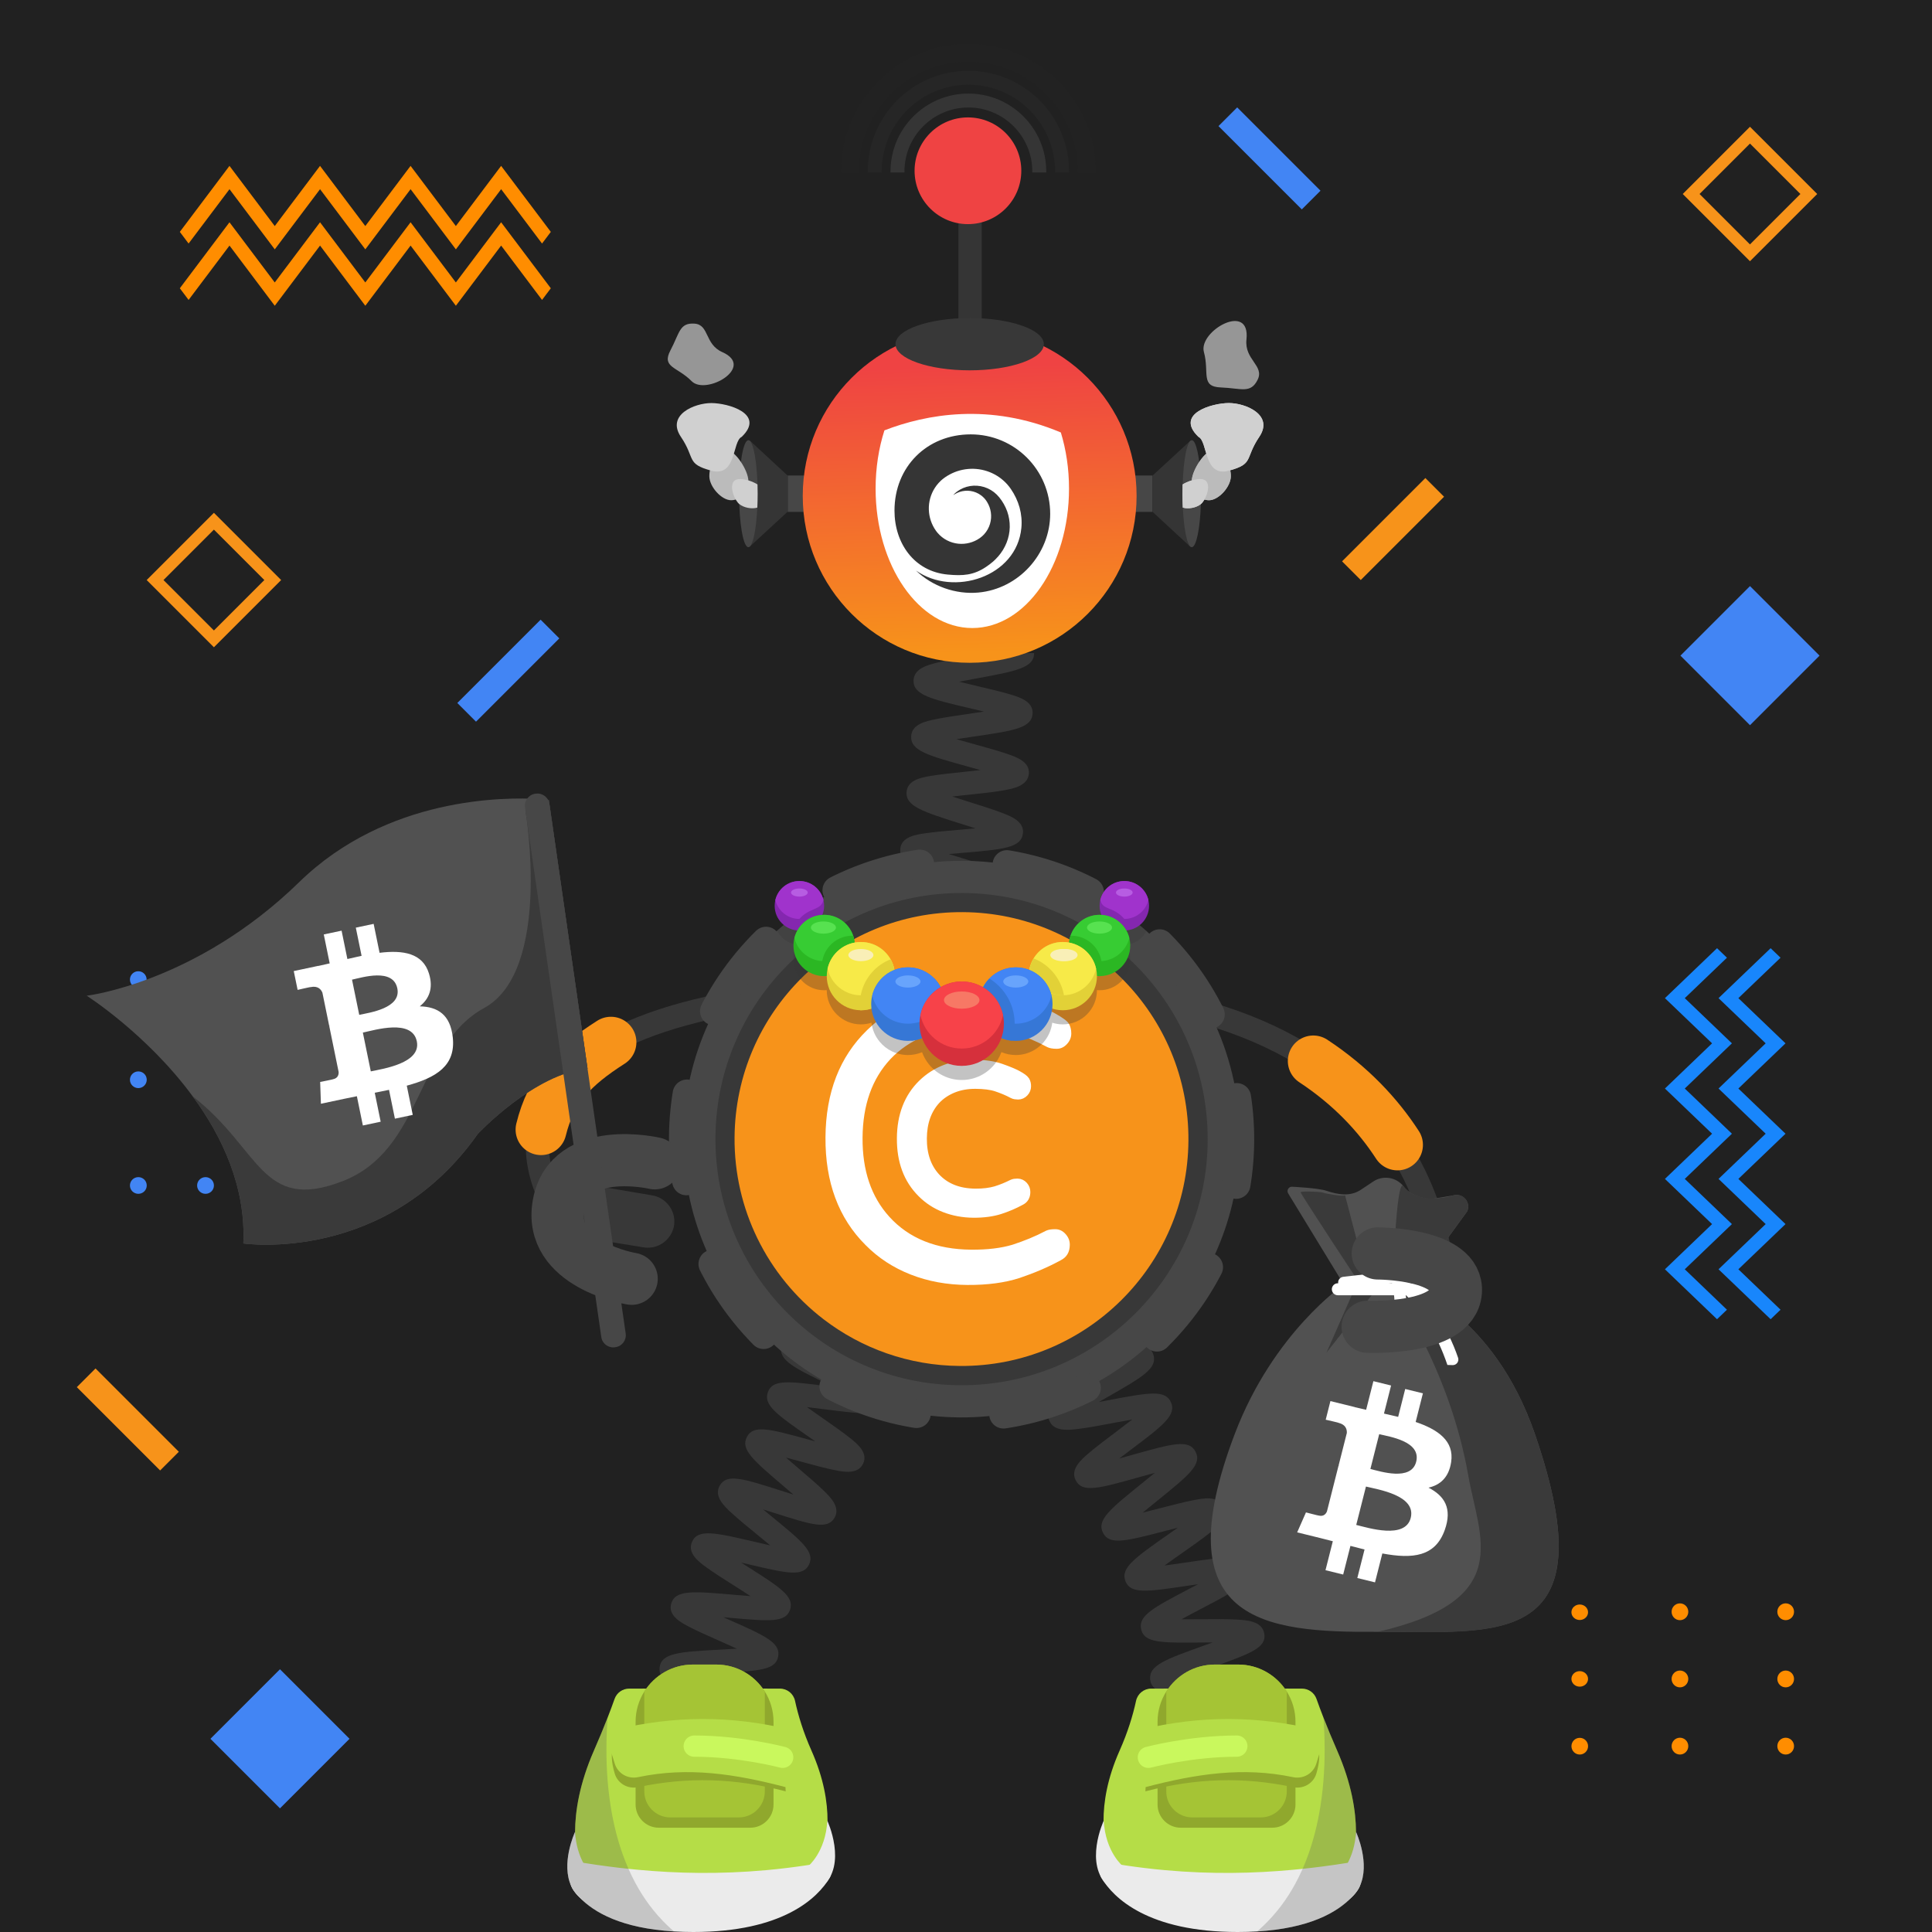 <svg width="1000" height="1000" viewBox="0 0 1000 1000" fill="none" xmlns="http://www.w3.org/2000/svg">
<rect width="1000" height="1000" fill="white"/>
<path d="M1000 0H0V1000H1000V0Z" fill="#212121"/>
<path fill-rule="evenodd" clip-rule="evenodd" d="M110.722 265.43L75.922 300.23L110.722 335.03L145.521 300.23L110.722 265.43ZM84.622 300.23L110.722 274.13L136.821 300.23L110.722 326.33L84.622 300.23Z" fill="#F7931A"/>
<path fill-rule="evenodd" clip-rule="evenodd" d="M905.785 65.61L870.984 100.41L905.785 135.21L940.585 100.41L905.785 65.61ZM879.685 100.41L905.785 74.31L931.885 100.41L905.785 126.51L879.685 100.41Z" fill="#F7931A"/>
<path fill-rule="evenodd" clip-rule="evenodd" d="M873.857 834.25C873.857 836.65 871.928 838.6 869.538 838.6C867.148 838.6 865.218 836.65 865.218 834.25C865.218 831.85 867.148 829.9 869.538 829.9C871.928 829.9 873.857 831.85 873.857 834.25ZM821.968 834.5C821.968 836.72 820.038 838.51 817.668 838.51C815.298 838.51 813.367 836.71 813.367 834.5C813.367 832.28 815.288 830.49 817.668 830.49C820.048 830.49 821.968 832.28 821.968 834.5ZM821.968 869C821.968 871.22 820.038 873.01 817.668 873.01C815.298 873.01 813.367 871.21 813.367 869C813.367 866.78 815.288 864.98 817.668 864.98C820.048 864.99 821.968 866.79 821.968 869ZM817.678 908.14C820.048 908.14 821.978 906.21 821.978 903.82C821.978 901.43 820.048 899.5 817.678 899.5C815.308 899.5 813.378 901.43 813.378 903.82C813.378 906.2 815.298 908.14 817.678 908.14ZM869.538 873.37C871.928 873.37 873.857 871.42 873.857 869.02C873.857 866.62 871.928 864.67 869.538 864.67C867.148 864.67 865.218 866.61 865.218 869.02C865.218 871.42 867.158 873.37 869.538 873.37ZM873.857 903.79C873.857 906.19 871.928 908.14 869.538 908.14C867.148 908.14 865.218 906.19 865.218 903.79C865.218 901.39 867.148 899.44 869.538 899.44C871.928 899.44 873.857 901.39 873.857 903.79ZM924.268 838.59C926.658 838.59 928.588 836.64 928.588 834.24C928.588 831.84 926.658 829.89 924.268 829.89C921.878 829.89 919.947 831.84 919.947 834.24C919.947 836.65 921.878 838.59 924.268 838.59ZM928.588 869.02C928.588 871.42 926.658 873.37 924.268 873.37C921.878 873.37 919.947 871.42 919.947 869.02C919.947 866.62 921.878 864.67 924.268 864.67C926.658 864.67 928.588 866.62 928.588 869.02ZM924.268 908.14C926.658 908.14 928.588 906.19 928.588 903.79C928.588 901.39 926.658 899.44 924.268 899.44C921.878 899.44 919.947 901.39 919.947 903.79C919.947 906.2 921.878 908.14 924.268 908.14Z" fill="#FF8D00"/>
<path fill-rule="evenodd" clip-rule="evenodd" d="M141.157 563.2C138.757 563.2 136.808 561.27 136.808 558.88C136.808 556.49 138.757 554.56 141.157 554.56C143.557 554.56 145.508 556.49 145.508 558.88C145.498 561.26 143.557 563.2 141.157 563.2ZM140.897 511.31C138.677 511.31 136.888 509.39 136.888 507.01C136.888 504.64 138.687 502.71 140.897 502.71C143.107 502.71 144.907 504.63 144.907 507.01C144.917 509.38 143.117 511.31 140.897 511.31ZM106.397 511.31C104.177 511.31 102.388 509.39 102.388 507.01C102.388 504.64 104.187 502.71 106.397 502.71C108.617 502.71 110.418 504.63 110.418 507.01C110.408 509.38 108.617 511.31 106.397 511.31ZM67.258 507.01C67.258 509.38 69.187 511.31 71.577 511.31C73.967 511.31 75.897 509.39 75.897 507.01C75.897 504.64 73.967 502.71 71.577 502.71C69.197 502.71 67.258 504.64 67.258 507.01ZM102.027 558.88C102.027 561.27 103.978 563.2 106.378 563.2C108.778 563.2 110.728 561.27 110.728 558.88C110.728 556.49 108.788 554.56 106.378 554.56C103.978 554.56 102.027 556.49 102.027 558.88ZM71.607 563.2C69.207 563.2 67.258 561.27 67.258 558.88C67.258 556.49 69.207 554.56 71.607 554.56C74.007 554.56 75.958 556.49 75.958 558.88C75.948 561.26 74.007 563.2 71.607 563.2ZM136.808 613.6C136.808 615.99 138.757 617.92 141.157 617.92C143.557 617.92 145.508 615.99 145.508 613.6C145.508 611.21 143.557 609.28 141.157 609.28C138.757 609.28 136.808 611.22 136.808 613.6ZM106.378 617.92C103.978 617.92 102.027 615.99 102.027 613.6C102.027 611.21 103.978 609.28 106.378 609.28C108.778 609.28 110.728 611.21 110.728 613.6C110.728 615.99 108.778 617.92 106.378 617.92ZM67.258 613.6C67.258 615.99 69.207 617.92 71.607 617.92C74.007 617.92 75.958 615.99 75.958 613.6C75.958 611.21 74.007 609.28 71.607 609.28C69.207 609.28 67.258 611.22 67.258 613.6Z" fill="#4285F4"/>
<path fill-rule="evenodd" clip-rule="evenodd" d="M279.822 320.74L289.503 330.42L246.383 373.54L236.703 363.86L279.822 320.74Z" fill="#4285F4"/>
<path fill-rule="evenodd" clip-rule="evenodd" d="M630.688 65.27L640.367 55.59L683.487 98.71L673.808 108.39L630.688 65.27Z" fill="#4285F4"/>
<path fill-rule="evenodd" clip-rule="evenodd" d="M747.448 257.11L737.769 247.43L694.648 290.55L704.328 300.23L747.448 257.11Z" fill="#F7931A"/>
<path fill-rule="evenodd" clip-rule="evenodd" d="M49.445 708.31L39.766 717.99L82.886 761.11L92.565 751.43L49.445 708.31Z" fill="#F7931A"/>
<path fill-rule="evenodd" clip-rule="evenodd" d="M144.914 864L108.914 900L144.914 936L180.914 900L144.914 864Z" fill="#4285F4"/>
<path fill-rule="evenodd" clip-rule="evenodd" d="M905.789 303.36L869.789 339.36L905.789 375.36L941.789 339.36L905.789 303.36Z" fill="#4285F4"/>
<path fill-rule="evenodd" clip-rule="evenodd" d="M259.379 115.05L235.948 146.2L212.509 115.05L189.078 146.2L165.648 115.05L142.209 146.2L118.778 115.05L93.078 149.21L97.618 155.24L118.789 127.11L142.219 158.26L165.658 127.11L189.089 158.26L212.519 127.11L235.959 158.26L259.389 127.11L280.559 155.24L285.099 149.21L259.379 115.05Z" fill="#FF8D00"/>
<path fill-rule="evenodd" clip-rule="evenodd" d="M259.379 85.86L235.948 117.01L212.509 85.86L189.078 117.01L165.648 85.86L142.209 117.01L118.778 85.86L93.078 120.02L97.618 126.05L118.789 97.92L142.219 129.07L165.658 97.92L189.089 129.07L212.519 97.92L235.959 129.07L259.389 97.92L280.559 126.05L285.099 120.02L259.379 85.86Z" fill="#FF8D00"/>
<path fill-rule="evenodd" clip-rule="evenodd" d="M861.766 516.64L888.735 490.79L893.865 495.71L872.036 516.64L896.436 540.03L872.036 563.42L896.436 586.81L872.036 610.2L896.436 633.59L872.036 656.98L893.865 677.91L888.735 682.83L861.766 656.98L886.166 633.59L861.766 610.2L886.166 586.81L861.766 563.42L886.166 540.03L861.766 516.64ZM889.506 516.64L916.476 490.79L921.605 495.71L899.775 516.64L924.176 540.03L899.775 563.42L924.176 586.81L899.775 610.2L924.176 633.59L899.775 656.98L921.605 677.91L916.476 682.83L889.506 656.98L913.905 633.59L889.506 610.2L913.905 586.81L889.506 563.42L913.905 540.03L889.506 516.64Z" fill="#1886FC"/>



<!-- next -->
<path d="M285.427 621.179C285.427 621.179 228.967 527.829 430.877 512.719" stroke="#383838" stroke-width="12.035" stroke-miterlimit="10"/>
<path d="M280.055 584.689C285.205 563.669 296.535 552.039 316.215 539.459" stroke="#F7931A" stroke-width="26.366" stroke-miterlimit="10" stroke-linecap="round"/>
<path fill-rule="evenodd" clip-rule="evenodd" d="M299.745 626.508C300.835 619.118 307.775 613.898 315.165 614.918L337.335 618.678C344.725 619.768 349.945 626.709 348.925 634.099C347.835 641.489 340.895 646.708 333.505 645.688L313.125 642.388C305.655 641.298 298.655 633.908 299.745 626.508Z" fill="#383838"/>
<path d="M747.609 689.399C747.609 689.399 767.219 531.609 565.539 513.669" stroke="#383838" stroke-width="12.035" stroke-miterlimit="10"/>
<path d="M723.328 592.588C713.298 577.148 699.258 562.018 679.758 549.158" stroke="#F7931A" stroke-width="26.366" stroke-miterlimit="10" stroke-linecap="round"/>
<path fill-rule="evenodd" clip-rule="evenodd" d="M740.351 672.378C741.031 664.938 735.511 658.238 728.091 657.488L707.501 655.898C700.061 655.218 693.361 660.738 692.611 668.158C691.931 675.598 697.451 682.308 704.871 683.048L725.451 684.638C732.971 685.338 739.671 679.818 740.351 672.378Z" fill="#383838"/>
<path d="M605.888 928.83C606.308 928.59 607.558 927.439 607.728 925.409L595.738 924.389C596.368 916.959 605.308 915.689 626.898 912.619C628.728 912.359 630.788 912.069 632.888 911.759C630.338 911.169 627.808 910.599 625.598 910.109C605.318 905.579 596.918 903.7 596.868 896.52C596.828 889.01 605.638 886.949 626.928 881.989C628.498 881.619 630.238 881.22 632.028 880.79C629.638 880.49 627.278 880.209 625.198 879.959C618.808 879.199 612.768 878.479 608.008 877.609C603.218 876.729 595.968 875.409 595.328 869.359C594.518 862.009 602.998 858.969 623.488 851.629C624.798 851.159 626.228 850.649 627.698 850.119C625.658 850.129 623.668 850.149 621.888 850.159C601.058 850.349 592.438 850.429 590.698 843.489C588.928 836.299 596.878 832.149 616.068 822.109C617.328 821.449 618.698 820.739 620.118 819.989C618.138 820.269 616.208 820.559 614.478 820.819C593.828 823.889 585.288 825.149 582.578 818.549C579.808 811.629 587.138 806.499 604.828 794.109C606.298 793.079 607.938 791.929 609.618 790.739C607.398 791.299 605.218 791.869 603.288 792.369C582.768 797.709 574.268 799.919 570.938 793.429C567.518 786.779 574.448 781.189 591.188 767.669C593.168 766.069 595.478 764.209 597.738 762.339C594.868 763.109 591.968 763.919 589.488 764.619C568.708 770.459 560.108 772.869 556.748 766.119C553.878 760.439 559.688 755.449 563.538 752.149C567.338 748.889 572.568 744.959 577.618 741.159C580.148 739.259 583.198 736.959 586.048 734.739C582.628 735.329 579.048 735.999 576.058 736.569C569.738 737.759 563.208 738.999 558.138 739.609C553.028 740.229 545.298 741.169 543.038 735.089C540.788 729.069 547.148 724.879 551.368 722.109C555.478 719.399 561.098 716.2 566.528 713.1C569.568 711.36 573.288 709.249 576.668 707.219C573.088 707.289 569.278 707.429 566.128 707.549C544.688 708.349 534.908 708.709 533.358 701.069C532.058 694.809 538.968 691.679 543.538 689.619C547.978 687.609 553.718 685.439 559.788 683.139C563.058 681.899 567.048 680.389 570.708 678.919C567.298 678.469 563.698 678.059 560.698 677.719C539.278 675.279 529.498 674.159 529.058 666.379C528.688 658.919 537.158 656.99 557.618 652.33C565.618 650.51 577.698 647.75 580.078 646.1C579.688 646.37 578.558 647.599 578.538 649.609L590.568 649.689C590.518 657.159 581.668 659.18 560.288 664.06C558.948 664.37 557.478 664.699 555.958 665.049C558.098 665.309 560.188 665.539 562.048 665.759C568.438 666.489 574.468 667.18 579.228 668.02C584.008 668.87 591.238 670.149 591.958 676.149C592.858 683.479 584.418 686.679 564.028 694.389C562.948 694.799 561.778 695.239 560.568 695.699C562.358 695.639 564.088 695.58 565.658 695.52C586.488 694.75 595.108 694.419 597.038 701.339C599.078 708.379 591.288 712.819 572.468 723.549C571.308 724.209 570.058 724.929 568.758 725.669C570.528 725.339 572.248 725.019 573.808 724.719C594.518 720.809 603.088 719.19 606.068 725.75C609.058 732.54 601.968 737.87 584.838 750.75C583.158 752.01 581.258 753.439 579.338 754.909C581.748 754.249 584.138 753.58 586.228 753C606.848 747.21 615.378 744.809 618.808 751.399C622.258 758.009 615.368 763.569 598.738 777.009C596.548 778.779 593.958 780.869 591.468 782.939C594.508 782.189 597.618 781.379 600.248 780.699C606.458 779.089 612.878 777.419 617.878 776.459C622.918 775.489 630.528 774.029 633.218 779.859C635.948 785.589 629.988 790.36 626.048 793.52C622.188 796.62 616.868 800.339 611.728 803.939C609.028 805.829 605.768 808.109 602.748 810.319C606.158 809.869 609.718 809.339 612.698 808.899C619.108 807.949 625.748 806.96 630.888 806.54C636.078 806.11 643.908 805.479 645.908 811.709C647.878 817.769 641.388 821.709 637.088 824.319C632.888 826.869 627.158 829.859 621.628 832.759C618.588 834.349 614.898 836.279 611.508 838.139C614.988 838.149 618.688 838.129 621.758 838.109C628.258 838.049 634.988 837.99 640.168 838.29C645.368 838.59 653.238 839.039 654.378 845.489C655.678 852.869 647.438 855.819 627.528 862.949C624.368 864.079 620.548 865.449 616.988 866.799C620.278 867.239 623.718 867.65 626.608 868C648.018 870.55 657.798 871.719 658.238 879.479C658.598 886.949 650.128 888.929 629.648 893.709C626.458 894.449 622.618 895.349 619.008 896.259C622.158 897.009 625.438 897.739 628.198 898.359C649.188 903.049 658.768 905.189 658.408 912.949C658.148 920.339 649.488 921.57 628.568 924.54C620.538 925.68 608.378 927.41 605.888 928.83Z" fill="#383838"/>
<path d="M505.167 628.27C502.707 622.32 508.977 617.589 513.127 614.459C517.297 611.319 522.947 607.609 528.407 604.029C530.367 602.749 532.627 601.259 534.877 599.759C531.717 600.279 528.507 600.86 525.777 601.35C519.657 602.45 513.317 603.579 508.467 604.139C503.527 604.709 496.067 605.57 493.827 599.75C491.097 592.59 498.887 587.729 517.717 575.989C519.747 574.729 522.097 573.259 524.417 571.779C521.097 572.219 517.697 572.729 514.807 573.149C508.397 574.099 502.347 574.989 497.507 575.399C492.557 575.829 485.087 576.46 483.067 570.54C480.947 564.45 487.567 560.079 491.947 557.189C496.357 554.279 502.277 550.909 508.007 547.639C510.157 546.409 512.677 544.98 515.137 543.54C511.597 543.82 507.927 544.159 504.847 544.449C498.427 545.049 492.367 545.619 487.547 545.779C482.597 545.939 475.117 546.179 473.447 540.129C471.317 532.589 480.377 528.28 500.227 518.85C502.627 517.71 505.457 516.36 508.197 515.02C504.327 514.92 500.217 514.88 496.807 514.85C490.377 514.8 484.307 514.749 479.517 514.419C474.567 514.079 467.077 513.559 466.117 507.299C464.857 499.519 474.367 496.49 495.187 489.83C497.977 488.94 501.307 487.87 504.477 486.81C500.747 486.1 496.737 485.409 493.437 484.839C487.217 483.769 480.787 482.669 475.957 481.529C470.997 480.349 463.497 478.579 463.627 472.089C463.667 465.699 471.217 464.08 476.217 463C481.107 461.95 487.587 460.979 493.857 460.049C496.817 459.609 500.337 459.079 503.727 458.529C500.757 457.589 497.697 456.669 495.097 455.889C488.847 454.009 482.397 452.059 477.517 450.239C472.647 448.419 465.277 445.67 465.997 439.25C466.657 433.1 474.047 432.01 478.937 431.29C483.737 430.59 489.827 430.069 496.277 429.529C498.887 429.309 501.917 429.05 504.927 428.77C502.727 428.06 500.547 427.38 498.637 426.77C477.337 420.07 468.527 417.299 469.257 409.709C469.917 403.589 477.177 402.38 481.977 401.58C486.707 400.79 492.727 400.16 499.097 399.5C501.627 399.24 504.547 398.929 507.467 398.589C505.357 397.989 503.287 397.419 501.457 396.909C480.047 390.999 471.187 388.549 471.627 380.969C472.027 374.809 479.287 373.299 484.097 372.299C488.847 371.309 494.887 370.43 501.277 369.5C503.697 369.15 506.487 368.74 509.277 368.31C507.137 367.79 505.037 367.299 503.167 366.859C481.617 361.799 472.697 359.709 472.847 352.169C473.067 345.969 480.277 344.179 485.047 342.989C489.787 341.819 496.097 340.659 502.197 339.529C510.277 338.049 522.487 335.8 524.927 334.27C524.487 334.55 523.227 335.819 523.217 337.969L535.247 338.049C535.197 345.699 526.167 347.359 504.367 351.359C501.967 351.799 499.177 352.31 496.417 352.85C499.687 353.67 503.067 354.459 505.917 355.129C512.217 356.609 518.167 358.009 522.817 359.399C527.547 360.819 534.697 362.969 534.477 369.159C534.127 376.869 525.017 378.189 503.007 381.399C500.607 381.749 497.817 382.159 495.047 382.589C498.347 383.559 501.777 384.499 504.667 385.299C510.887 387.019 516.757 388.639 521.327 390.209C525.987 391.809 533.037 394.229 532.547 400.429C531.997 406.919 524.167 408.269 518.987 409.159C513.757 410.059 506.947 410.769 500.367 411.459C498.097 411.699 495.477 411.97 492.867 412.27C496.107 413.34 499.447 414.389 502.277 415.279C508.397 417.199 514.177 419.019 518.657 420.739C523.227 422.489 530.147 425.14 529.477 431.27C528.637 438.88 519.467 439.65 497.327 441.52C495.417 441.68 493.257 441.86 491.067 442.06C493.697 442.88 496.317 443.669 498.607 444.359C504.557 446.149 510.717 448.009 515.307 449.699C519.927 451.409 526.917 453.99 526.447 460.1C525.907 467.44 517.057 468.759 495.667 471.939C494.647 472.089 493.547 472.259 492.417 472.429C493.487 472.619 494.527 472.789 495.507 472.959C516.787 476.609 525.597 478.109 526.127 485.379C526.577 492.429 519.037 494.83 498.887 501.27C497.437 501.73 495.857 502.24 494.227 502.77C495.167 502.78 496.087 502.79 496.947 502.79C519.167 502.97 528.357 503.049 530.027 510.339C531.627 517.239 524.497 520.629 505.437 529.699C503.397 530.669 501.067 531.779 498.727 532.919C500.497 532.759 502.217 532.599 503.767 532.449C525.887 530.369 535.047 529.509 537.337 536.729C539.227 542.519 533.017 546.58 528.917 549.25C524.877 551.89 519.607 554.89 514.017 558.08C511.887 559.29 509.447 560.679 507.007 562.109C509.147 561.809 511.237 561.499 513.107 561.219C535.037 557.979 544.117 556.639 546.717 563.739C548.857 569.509 542.787 573.829 538.777 576.689C534.817 579.509 529.627 582.749 524.137 586.169C521.977 587.509 519.487 589.069 517.017 590.649C519.367 590.249 521.677 589.829 523.717 589.469C545.417 585.589 554.407 583.979 557.217 590.989C559.527 596.749 553.537 601.229 549.567 604.199C545.657 607.129 540.277 610.65 535.077 614.06C528.227 618.55 517.867 625.349 516.207 627.699C516.507 627.269 517.177 625.609 516.347 623.619L505.167 628.27Z" fill="#383838"/>
<path d="M350.836 930.34C351.376 929.95 352.456 928.5 352.336 926.49L340.326 927.22C339.946 920.87 347.196 918.51 351.986 916.94C356.736 915.39 363.006 913.79 369.066 912.25C371.406 911.65 374.136 910.96 376.816 910.24C373.636 909.57 370.346 908.93 367.576 908.39C347.646 904.49 339.386 902.88 339.446 895.59C339.496 887.92 348.866 886.35 369.396 882.91C371.856 882.5 374.746 882.01 377.576 881.5C374.376 880.49 371.026 879.5 368.216 878.66C348.696 872.86 340.616 870.46 341.406 863.16C342.286 855.51 351.766 854.99 372.526 853.87C375.176 853.73 378.316 853.56 381.356 853.35C378.156 851.87 374.766 850.37 371.936 849.11C366.226 846.58 360.826 844.19 356.666 842.03C352.596 839.91 345.776 836.36 347.376 830.23C349.266 822.78 358.746 823.6 379.506 825.42C382.196 825.65 385.386 825.93 388.466 826.16C385.516 824.21 382.356 822.21 379.726 820.55C374.666 817.34 369.426 814.03 365.616 811.25C361.886 808.54 355.646 804 358.156 798.16C361.066 791.13 370.276 793.29 390.466 798.01C392.936 798.59 395.836 799.27 398.686 799.9C396.236 797.84 393.676 795.74 391.506 793.98C386.816 790.15 381.976 786.19 378.476 782.94C374.876 779.59 369.426 774.52 372.496 769.01C376.126 762.59 384.316 765.2 404.096 771.51C406.086 772.15 408.366 772.87 410.666 773.59C408.866 772.03 407.066 770.5 405.496 769.16C389.696 755.7 383.156 750.13 386.646 743.67C390.016 737.35 398.196 739.58 417.966 744.97C419.216 745.31 420.586 745.68 421.996 746.06C420.996 745.36 420.026 744.68 419.126 744.06C401.996 732.13 394.916 727.2 397.516 720.43C399.996 713.86 408.236 714.92 428.156 717.48C429.226 717.62 430.376 717.77 431.576 717.92C430.956 717.62 430.356 717.34 429.786 717.06C411.336 708.2 402.926 704.16 404.426 696.99C405.896 690.12 414.166 689.84 434.156 689.16C435.496 689.11 436.956 689.07 438.456 689.01C437.566 688.74 436.706 688.47 435.896 688.22C415.676 682 407.306 679.43 407.746 672.11C408.206 665.04 416.396 663.66 436.196 660.34C443.896 659.05 455.526 657.1 457.906 655.67C457.326 656.02 456.126 657.4 456.116 659.44L468.146 659.52C468.096 667.19 458.716 668.76 438.186 672.2C435.636 672.63 432.636 673.13 429.706 673.66C433.016 674.74 436.506 675.82 439.416 676.71C445.366 678.54 450.986 680.27 455.356 681.92C459.646 683.54 466.816 686.25 465.946 692.53C464.976 700.15 455.436 700.48 434.536 701.18C431.796 701.27 428.546 701.38 425.406 701.53C428.636 703.16 432.096 704.82 434.956 706.19C440.336 708.77 445.906 711.45 450.006 713.75C454.006 716 460.706 719.75 458.936 725.84C456.706 733.28 447.276 732.07 426.596 729.41C423.916 729.07 420.736 728.66 417.666 728.31C420.476 730.34 423.486 732.44 425.986 734.18C430.936 737.63 436.056 741.19 439.776 744.15C443.616 747.21 449.416 751.82 446.776 757.55C443.996 763.37 436.596 761.86 431.696 760.86C426.886 759.88 420.736 758.2 414.786 756.58C412.396 755.93 409.606 755.17 406.836 754.45C409.056 756.39 411.336 758.34 413.286 760C417.926 763.96 422.736 768.05 426.206 771.42C429.746 774.86 435.096 780.05 432.006 785.51C428.396 791.91 420.206 789.29 400.416 782.98C398.736 782.44 396.856 781.84 394.916 781.24C396.376 782.45 397.806 783.62 399.096 784.67C415.256 797.88 421.946 803.34 418.716 809.89C415.526 816.26 407.376 814.35 387.696 809.75C386.426 809.45 385.046 809.13 383.616 808.8C384.496 809.36 385.346 809.9 386.136 810.4C403.876 821.64 411.226 826.29 408.936 833.2C406.656 839.9 398.386 839.17 378.416 837.43C377.166 837.32 375.806 837.2 374.406 837.08C375.226 837.44 376.016 837.79 376.766 838.13C396.096 846.68 404.096 850.22 402.776 857.44C401.506 864.37 393.196 864.82 373.146 865.91C371.666 865.99 370.046 866.08 368.366 866.18C369.506 866.52 370.596 866.85 371.626 867.15C391.886 873.17 400.276 875.67 399.836 883.03C399.376 890.1 391.176 891.48 371.376 894.8C369.616 895.09 367.656 895.42 365.646 895.77C367.126 896.06 368.556 896.34 369.866 896.6C390.656 900.66 399.266 902.35 399.506 909.73C399.766 916.86 391.636 918.93 372.016 923.93C364.486 925.83 353.086 928.73 350.836 930.34Z" fill="#383838"/>
<path d="M641.758 590.609C641.208 670.169 576.258 734.209 496.708 733.649C417.148 733.089 353.108 668.149 353.668 588.589C353.968 546.019 372.708 507.879 402.258 481.719C403.908 480.259 405.588 478.839 407.308 477.459C410.118 475.189 413.008 473.029 415.988 470.979C418.098 469.509 420.258 468.109 422.448 466.759C444.628 453.139 470.778 445.359 498.728 445.549C526.028 445.739 551.498 453.519 573.158 466.859C575.328 468.199 577.468 469.599 579.558 471.049C582.098 472.799 584.578 474.639 586.998 476.549C587.008 476.549 587.008 476.56 587.008 476.56C589.178 478.28 591.298 480.059 593.368 481.899C623.308 508.509 642.058 547.409 641.758 590.609Z" fill="#474747"/>
<path d="M496.813 716.99C567.163 717.48 624.603 660.85 625.093 590.5C625.583 520.15 568.953 462.71 498.604 462.22C428.254 461.73 370.813 518.36 370.323 588.71C369.833 659.07 426.463 716.5 496.813 716.99Z" fill="#383838"/>
<path d="M598.854 692.159C655.504 636.299 656.144 545.099 600.284 488.449C544.424 431.799 453.224 431.159 396.574 487.019C339.924 542.879 339.284 634.089 395.144 690.729C451.004 747.379 542.204 748.019 598.854 692.159Z" stroke="#474747" stroke-width="14.819" stroke-miterlimit="10" stroke-linecap="round" stroke-dasharray="45.27 45.27"/>
<path d="M615.126 590.389C614.676 655.259 561.716 707.48 496.846 707.02C470.296 706.83 445.866 697.849 426.306 682.869C411.826 671.779 400.006 657.379 391.966 640.839C384.316 625.109 380.076 607.41 380.206 588.75C380.656 523.88 433.616 471.659 498.486 472.119C563.356 472.559 615.576 525.519 615.126 590.389Z" fill="#F7931A"/>
<path fill-rule="evenodd" clip-rule="evenodd" d="M541.458 637.009C542.618 636.469 544.188 636.21 546.228 636.23C548.268 636.24 550.028 637.069 551.518 638.719C553.008 640.359 553.738 642.2 553.728 644.31C553.698 648.12 552.118 650.759 549.048 652.299C542.428 655.929 535.258 658.939 527.768 661.469C520.198 663.929 511.148 665.159 500.668 665.089C490.198 665.019 480.408 663.25 471.388 659.71C462.368 656.18 454.578 651.089 448.028 644.449C434.048 630.539 427.108 611.929 427.268 588.669C427.428 565.409 434.638 546.96 448.808 533.19C462.578 519.75 480.238 513.14 501.798 513.29C512.208 513.36 521.168 514.72 528.708 517.29C536.238 519.86 542.008 522.279 545.998 524.489C549.998 526.699 552.428 528.48 553.238 529.85C554.048 531.22 554.508 532.92 554.498 534.96C554.488 537 553.728 538.829 552.218 540.449C550.708 542.069 548.938 542.879 546.898 542.859C544.858 542.849 543.298 542.559 542.138 542.009C536.518 538.979 530.748 536.559 524.848 534.679C518.948 532.799 511.608 531.87 502.758 531.81C493.908 531.75 485.948 533.19 478.858 536.06C471.698 539 465.748 543.039 460.888 548.179C451.368 558.379 446.578 571.949 446.458 588.889C446.338 605.829 450.938 619.459 460.318 629.799C470.508 641.029 484.688 646.7 502.708 646.83C511.008 646.89 518.158 646.049 524.088 644.259C530.058 642.309 535.858 639.969 541.458 637.009Z" fill="white"/>
<path fill-rule="evenodd" clip-rule="evenodd" d="M524.275 613.36C524.815 613.09 525.635 612.96 526.655 612.97C527.675 612.98 528.555 613.39 529.295 614.21C530.035 615.03 530.375 615.99 530.365 617C530.355 618.9 529.595 620.26 528.025 621C524.675 622.81 521.135 624.35 517.385 625.55C513.635 626.75 509.075 627.4 503.835 627.36C498.595 627.32 493.705 626.4 489.225 624.67C484.745 622.94 480.825 620.39 477.515 617.04C470.495 610.05 467.085 600.78 467.165 589.15C467.245 577.52 470.845 568.29 477.905 561.41C484.825 554.73 493.615 551.39 504.435 551.46C509.675 551.5 514.155 552.14 517.885 553.46C521.615 554.78 524.535 555.96 526.495 557.06C528.525 558.16 529.675 559.05 530.145 559.74C530.545 560.42 530.745 561.24 530.735 562.26C530.725 563.28 530.385 564.16 529.625 564.97C528.875 565.78 527.985 566.18 526.965 566.18C525.945 566.17 525.125 566.03 524.585 565.75C521.805 564.23 518.885 563.06 515.975 562.08C513.055 561.11 509.315 560.67 504.965 560.64C500.615 560.61 496.595 561.33 492.975 562.8C489.425 564.27 486.425 566.29 484.025 568.86C479.295 574 476.865 580.78 476.805 589.21C476.745 597.64 479.075 604.46 483.735 609.66C488.865 615.27 495.915 618.11 504.895 618.17C509.045 618.2 512.585 617.75 515.585 616.88C518.545 615.97 521.475 614.77 524.275 613.36Z" fill="white" stroke="white" stroke-width="5.873"/>
<path d="M326.957 661.89C326.957 661.89 283.367 654.88 289.107 623.34C294.847 591.8 338.897 602.13 338.897 602.13" stroke="#474747" stroke-width="27" stroke-miterlimit="10" stroke-linecap="round" stroke-linejoin="round"/>
<path fill-rule="evenodd" clip-rule="evenodd" d="M284.067 414.019L304.107 553.158C276.777 555.468 247.307 586.899 247.307 586.899C199.657 654.529 125.957 643.609 125.957 643.609C127.287 614.369 115.087 588.339 99.767 567.489C76.057 535.209 44.867 515.379 44.867 515.379C44.867 515.379 101.317 508.789 154.877 456.569C200.237 412.339 261.447 412.509 279.107 413.599C282.297 413.789 284.067 414.019 284.067 414.019Z" fill="#515151"/>
<path fill-rule="evenodd" clip-rule="evenodd" d="M284.066 414.02L304.106 553.159C276.776 555.469 247.306 586.899 247.306 586.899C199.656 654.529 125.956 643.609 125.956 643.609C127.286 614.369 115.086 588.339 99.766 567.489C134.996 594.749 135.096 627.619 177.186 611.429C219.276 595.229 215.386 541.009 250.586 521.739C285.796 502.459 272.086 420.279 272.086 420.279L279.116 413.6C282.296 413.79 284.066 414.02 284.066 414.02Z" fill="#3A3A3A"/>
<path fill-rule="evenodd" clip-rule="evenodd" d="M318.576 697.299L318.276 697.339C314.876 697.829 311.716 695.469 311.226 692.059L271.736 417.889C271.246 414.489 273.606 411.329 277.016 410.839L277.316 410.799C280.716 410.309 283.876 412.669 284.366 416.079L323.856 690.249C324.336 693.649 321.976 696.809 318.576 697.299Z" fill="#474747"/>
<path d="M205.657 511.6C207.767 521.9 191.147 524.169 185.937 525.279L182.207 507.069C187.427 505.959 203.457 500.85 205.657 511.6ZM215.747 539.009C218.067 550.329 198.187 553.21 191.927 554.54L187.817 534.469C194.077 533.139 213.337 527.199 215.747 539.009ZM222.027 503.869C218.767 493.289 208.587 491.679 196.467 493.169L193.397 478.189L184.167 480.149L187.157 494.729C184.727 495.249 182.257 495.819 179.807 496.389L176.807 481.709L167.587 483.669L170.647 498.649C168.657 499.109 166.707 499.569 164.787 499.969L164.777 499.919L152.047 502.619L154.047 512.359C154.047 512.359 160.837 510.779 160.747 510.929C164.487 510.139 166.137 512.019 166.877 513.799L170.367 530.859C170.627 530.809 170.967 530.749 171.357 530.719C171.047 530.789 170.717 530.849 170.387 530.929L175.277 554.839C175.347 556.039 175.037 558.04 172.427 558.6C172.567 558.68 165.717 560.02 165.717 560.02L166.107 571.299L178.117 568.75C180.357 568.28 182.557 567.849 184.717 567.399L187.817 582.549L197.037 580.589L193.967 565.6C196.507 565.11 198.967 564.61 201.357 564.1L204.407 579.02L213.637 577.06L210.547 561.939C225.887 557.769 235.957 551.599 234.357 536.919C233.077 525.099 226.497 521.099 217.257 520.879C222.057 517.059 224.427 511.609 222.027 503.869Z" fill="white"/>
<path d="M713.118 844.629C773.368 844.199 833.238 854.889 794.448 742.209C773.358 680.959 730.938 666.149 730.938 666.149L759.368 627.069C761.578 622.289 757.048 617.169 752.038 618.779C752.038 618.779 745.918 619.789 743.238 620.239C737.928 621.119 730.458 618.969 727.058 614.789L726.348 613.909C722.548 609.229 715.808 608.209 710.788 611.549L704.338 615.849C698.958 619.429 692.568 618.389 686.448 616.319C682.278 614.909 668.968 614.259 668.968 614.259C667.078 614.039 665.768 616.089 666.758 617.709L695.548 664.889C695.548 664.889 659.008 689.759 639.108 742.209C602.198 839.449 653.878 845.049 713.118 844.629Z" fill="#515151"/>
<path d="M713.117 844.629C773.367 844.379 833.237 854.889 794.447 742.209C773.357 680.959 730.937 666.149 730.937 666.149L759.367 627.069C761.577 622.289 757.047 617.169 752.037 618.779C752.037 618.779 735.537 624.059 727.067 614.789L726.357 613.909C722.557 609.229 720.817 666.899 720.817 666.899C720.817 666.899 750.307 708.309 759.947 763.579C765.607 796.029 784.407 828.229 713.117 844.629Z" fill="#3A3A3A"/>
<path d="M707.926 663.559L696.186 618.629C696.186 618.629 695.876 619.219 691.696 618.629C687.516 618.039 687.516 618.039 683.746 617.079C682.986 616.889 673.646 616.409 673.206 617.079C672.866 617.589 703.916 664.569 703.916 664.569L707.926 663.559Z" fill="#3A3A3A"/>
<path d="M700.429 668.629L686.609 700.089L711.379 668.629H700.429Z" fill="#3A3A3A"/>
<path d="M737.067 662.29L695.937 666.98C694.307 667.17 692.837 666 692.657 664.37L692.637 664.16C692.447 662.53 693.617 661.06 695.247 660.88L736.377 656.19C738.007 656 739.477 657.17 739.657 658.8L739.677 659.01C739.857 660.63 738.687 662.1 737.067 662.29Z" fill="white"/>
<path d="M737.509 670.419H692.459C690.749 670.419 689.359 669.029 689.359 667.319C689.359 665.609 690.749 664.219 692.459 664.219H737.509C739.219 664.219 740.609 665.609 740.609 667.319C740.609 669.029 739.219 670.419 737.509 670.419Z" fill="white"/>
<path d="M749.174 706.5C743.574 689.99 734.534 674.929 720.484 663.889C722.494 662.889 725.504 659.87 726.504 660.88C739.274 671.68 749.274 686.76 754.744 702.9C755.274 704.78 753.824 706.64 751.864 706.58L749.174 706.5Z" fill="white"/>
<path d="M717.549 689.63C721.559 682.07 723.059 673.97 720.529 665.55C720.039 663.91 721.359 662.29 723.059 662.48C724.509 662.64 725.729 662.86 725.829 663.3C729.469 673.11 728.339 683.53 722.989 692.5C722.279 693.5 720.009 693.66 718.499 692.82C717.359 692.19 716.949 690.77 717.549 689.63Z" fill="white"/>
<path d="M733.014 756.599C730.434 766.789 714.484 761.609 709.314 760.339L713.874 742.329C719.044 743.599 735.704 745.969 733.014 756.599ZM730.184 785.669C727.354 796.869 708.194 790.819 701.984 789.299L707.014 769.439C713.224 770.959 733.134 773.979 730.184 785.669ZM751.114 756.759C752.774 745.819 744.314 739.939 732.744 736.009L736.494 721.189L727.334 718.939L723.684 733.369C721.274 732.779 718.804 732.219 716.344 731.669L720.024 717.139L710.864 714.889L707.104 729.709C705.114 729.259 703.154 728.819 701.254 728.359L701.264 728.309L688.624 725.199L686.184 734.839C686.184 734.839 692.984 736.369 692.844 736.469C696.554 737.379 697.224 739.799 697.114 741.719L692.834 758.609C693.094 758.669 693.424 758.769 693.784 758.909C693.474 758.839 693.154 758.749 692.814 758.669L686.824 782.319C686.374 783.429 685.214 785.089 682.624 784.459C682.714 784.589 675.964 782.819 675.964 782.819L671.414 793.149L683.334 796.079C685.554 796.629 687.724 797.199 689.864 797.739L686.074 812.729L695.224 814.979L698.984 800.149C701.484 800.819 703.914 801.439 706.284 802.019L702.544 816.779L711.704 819.029L715.494 804.069C731.124 806.979 742.874 805.809 747.814 791.889C751.804 780.689 747.614 774.219 739.394 770.009C745.404 768.649 749.914 764.769 751.114 756.759Z" fill="white"/>
<path d="M707.898 686.719C707.898 686.719 751.938 688.669 753.548 668.679C755.158 648.689 713.118 648.779 713.118 648.779" stroke="#474747" stroke-width="27" stroke-miterlimit="10" stroke-linecap="round" stroke-linejoin="round"/>
<path opacity="0.3" d="M582.948 488.899C583.638 490.109 584.178 491.429 584.528 492.819C584.848 494.059 585.008 495.359 585.008 496.689C585.008 497.199 584.978 497.689 584.938 498.179C584.658 501.219 583.518 504.019 581.748 506.319C581.168 507.079 580.528 507.789 579.818 508.429C577.018 510.969 573.308 512.529 569.228 512.549H569.148C568.688 512.549 568.228 512.529 567.778 512.489V512.549C567.778 522.309 559.868 530.219 550.118 530.219C548.208 530.219 546.368 529.909 544.638 529.349C544.398 531.309 543.858 533.189 543.068 534.919C540.078 541.499 533.448 546.079 525.758 546.079C523.118 546.079 520.608 545.539 518.328 544.579C517.848 545.899 517.248 547.169 516.528 548.359C512.718 554.739 505.748 558.999 497.788 558.999C490.928 558.999 484.808 555.839 480.808 550.889C479.298 549.029 478.088 546.919 477.258 544.619C475.008 545.559 472.538 546.079 469.958 546.079C464.018 546.079 458.718 543.359 455.238 539.099C453.008 536.379 451.518 533.019 451.068 529.349C449.348 529.909 447.508 530.219 445.598 530.219C435.828 530.219 427.918 522.309 427.918 512.549V512.489C427.478 512.529 427.018 512.549 426.558 512.549H426.438C422.338 512.519 418.618 510.939 415.828 508.359C415.138 507.739 414.518 507.049 413.958 506.319C412.198 504.009 411.048 501.209 410.768 498.149C410.728 497.669 410.698 497.179 410.698 496.689C410.698 495.359 410.868 494.059 411.188 492.819C411.528 491.429 412.068 490.109 412.758 488.899C408.128 488.539 404.178 485.699 402.258 481.719C403.908 480.259 405.588 478.839 407.308 477.459C407.548 477.299 407.778 477.139 408.018 476.979C409.548 475.969 411.088 474.979 412.658 474.029C413.888 473.269 415.128 472.529 416.378 471.809C416.338 471.739 416.298 471.659 416.268 471.589C416.168 471.389 416.068 471.189 415.988 470.979C415.158 468.999 415.158 466.859 415.838 464.959C415.998 464.499 416.208 464.049 416.448 463.629C418.738 464.119 420.798 465.219 422.448 466.759C422.838 467.109 423.208 467.499 423.548 467.899C424.818 469.399 425.738 471.189 426.208 473.149C426.398 473.969 426.518 474.809 426.548 475.679C426.558 475.829 426.558 475.989 426.558 476.149C426.558 477.819 426.228 479.409 425.648 480.869C425.948 480.849 426.248 480.839 426.558 480.839C429.668 480.839 432.558 481.729 435.008 483.279C438.298 485.339 440.758 488.589 441.818 492.419C441.868 492.549 441.908 492.689 441.938 492.819C442.138 493.589 442.258 494.379 442.338 495.189C443.398 494.989 444.488 494.889 445.598 494.889C454.018 494.889 461.068 500.789 462.828 508.679C462.878 508.899 462.918 509.119 462.958 509.339C465.128 508.479 467.488 508.009 469.958 508.009C477.308 508.009 483.668 512.179 486.838 518.269C490.068 516.399 493.798 515.329 497.788 515.329C501.818 515.329 505.588 516.429 508.838 518.329C511.988 512.199 518.378 508.009 525.758 508.009C528.218 508.009 530.578 508.479 532.748 509.339C532.788 509.119 532.828 508.899 532.878 508.679C534.638 500.789 541.688 494.889 550.118 494.889C551.228 494.889 552.308 494.989 553.368 495.189C553.448 494.379 553.578 493.589 553.778 492.819C553.808 492.709 553.828 492.589 553.868 492.469C554.918 488.629 557.388 485.369 560.678 483.289C563.128 481.729 566.038 480.839 569.148 480.839C569.458 480.839 569.758 480.849 570.058 480.869C569.478 479.409 569.148 477.819 569.148 476.149C569.148 475.989 569.148 475.829 569.158 475.679C569.188 474.809 569.308 473.969 569.498 473.149C569.968 471.189 570.888 469.409 572.148 467.919C572.468 467.539 572.798 467.179 573.158 466.859C574.808 465.279 576.878 464.149 579.178 463.649C580.418 465.849 580.628 468.579 579.558 471.049C579.488 471.219 579.408 471.379 579.328 471.549C579.298 471.629 579.258 471.689 579.218 471.759C579.798 472.109 580.398 472.449 580.988 472.799C580.998 472.809 581.008 472.819 581.018 472.819C583.048 474.019 585.038 475.259 586.998 476.549C587.008 476.549 587.008 476.559 587.008 476.559C589.178 478.279 591.298 480.059 593.368 481.899C591.418 485.799 587.518 488.539 582.948 488.899Z" fill="#383838"/>
<path d="M426.559 468.83C426.559 475.9 420.829 481.629 413.759 481.629C406.689 481.629 400.969 475.9 400.969 468.83C400.969 467.8 401.089 466.799 401.319 465.839C402.669 460.209 407.719 456.029 413.759 456.029C419.799 456.029 424.859 460.209 426.209 465.839C426.439 466.799 426.559 467.8 426.559 468.83Z" fill="#8427AF"/>
<path d="M442.415 489.379C442.415 498.139 435.315 505.239 426.555 505.239C417.795 505.239 410.695 498.139 410.695 489.379C410.695 488.039 410.855 486.739 411.175 485.509C412.895 478.619 419.125 473.52 426.555 473.52C433.975 473.52 440.205 478.619 441.935 485.509C442.255 486.749 442.415 488.049 442.415 489.379Z" fill="#2BB723"/>
<path d="M594.746 468.83C594.746 475.9 589.016 481.629 581.956 481.629C574.886 481.629 569.156 475.9 569.156 468.83C569.156 467.8 569.276 466.799 569.506 465.839C570.856 460.209 575.916 456.029 581.956 456.029C587.996 456.029 593.046 460.209 594.396 465.839C594.626 466.799 594.746 467.8 594.746 468.83Z" fill="#8427AF"/>
<path d="M426.21 465.839C424.86 471.469 419.2 469.469 413.76 475.639C407.72 475.639 402.67 471.469 401.32 465.839C402.67 460.209 407.72 456.029 413.76 456.029C419.8 456.029 424.86 460.209 426.21 465.839Z" fill="#A033CC"/>
<path d="M594.398 465.839C593.048 471.469 587.998 475.639 581.958 475.639C576.108 468.909 570.858 471.469 569.508 465.839C570.858 460.209 575.918 456.029 581.958 456.029C587.998 456.029 593.048 460.209 594.398 465.839Z" fill="#A033CC"/>
<path d="M585.009 489.379C585.009 498.009 578.109 505.039 569.519 505.229C569.389 505.239 569.279 505.239 569.149 505.239C560.389 505.239 553.289 498.139 553.289 489.379C553.289 488.039 553.449 486.739 553.769 485.509C553.869 485.109 553.979 484.71 554.119 484.33C556.219 478.05 562.159 473.52 569.149 473.52C576.569 473.52 582.809 478.619 584.529 485.509C584.849 486.749 585.009 488.049 585.009 489.379Z" fill="#2BB723"/>
<path d="M441.94 485.509C440.22 492.399 433.99 497.489 426.56 497.489C419.14 497.489 412.9 492.389 411.18 485.509C412.9 478.619 419.13 473.52 426.56 473.52C433.98 473.52 440.22 478.619 441.94 485.509Z" fill="#37CC33"/>
<path d="M584.526 485.509C582.806 492.399 576.576 497.489 569.146 497.489C561.716 497.489 555.486 492.389 553.766 485.509C555.486 478.619 561.716 473.52 569.146 473.52C576.576 473.52 582.806 478.619 584.526 485.509Z" fill="#37CC33"/>
<path d="M570.349 500.179C570.349 501.949 570.059 503.649 569.519 505.229C569.389 505.239 569.279 505.239 569.149 505.239C560.389 505.239 553.289 498.139 553.289 489.379C553.289 488.039 553.449 486.739 553.769 485.509C553.869 485.109 553.979 484.71 554.119 484.33C554.239 484.32 554.369 484.319 554.489 484.319C561.909 484.319 568.139 489.419 569.859 496.299C570.189 497.539 570.349 498.839 570.349 500.179Z" fill="#2BB723"/>
<path d="M425.359 500.179C425.359 501.949 425.649 503.649 426.189 505.229C426.319 505.239 426.429 505.239 426.559 505.239C435.319 505.239 442.419 498.139 442.419 489.379C442.419 488.039 442.259 486.739 441.939 485.509C441.839 485.109 441.729 484.71 441.589 484.33C441.469 484.32 441.339 484.319 441.219 484.319C433.799 484.319 427.559 489.419 425.849 496.299C425.529 497.539 425.359 498.839 425.359 500.179Z" fill="#2BB723"/>
<path d="M567.778 505.24C567.778 515 559.868 522.91 550.108 522.91C540.348 522.91 532.438 515 532.438 505.24C532.438 503.91 532.578 502.61 532.868 501.37C534.628 493.48 541.678 487.58 550.098 487.58C558.528 487.58 565.578 493.48 567.328 501.37C567.638 502.61 567.778 503.91 567.778 505.24Z" fill="#E2D137"/>
<path d="M567.345 501.369C565.635 509.069 558.885 514.869 550.725 515.149C550.525 515.159 550.315 515.159 550.105 515.159C541.675 515.159 534.625 509.259 532.875 501.369C533.295 499.469 534.025 497.69 535.005 496.08C538.095 490.98 543.705 487.569 550.105 487.569C558.535 487.569 565.585 493.479 567.345 501.369Z" fill="#F7EA48"/>
<path d="M550.725 515.15C550.525 515.16 550.315 515.16 550.105 515.16C541.675 515.16 534.625 509.26 532.875 501.37C533.295 499.47 534.025 497.69 535.005 496.08C542.655 499.07 548.495 505.68 550.435 513.8C550.545 514.24 550.645 514.7 550.725 515.15Z" fill="#E2D137"/>
<path d="M463.27 505.24C463.27 515 455.36 522.91 445.6 522.91C445.51 522.91 445.41 522.91 445.31 522.9C435.68 522.75 427.93 514.9 427.93 505.24C427.93 503.91 428.07 502.61 428.36 501.37C430.12 493.48 437.17 487.58 445.6 487.58C452.2 487.58 457.96 491.2 460.99 496.56C461.83 498.04 462.45 499.66 462.84 501.37C463.12 502.61 463.27 503.91 463.27 505.24Z" fill="#E2D137"/>
<path d="M544.787 519.739C544.787 530.249 536.267 538.769 525.757 538.769C525.077 538.769 524.397 538.729 523.737 538.659C514.167 537.649 506.727 529.559 506.727 519.739C506.727 518.209 506.907 516.709 507.257 515.289C508.057 511.929 509.757 508.909 512.097 506.499C515.547 502.919 520.397 500.709 525.767 500.709C534.747 500.709 542.267 506.929 544.267 515.289C544.607 516.709 544.787 518.209 544.787 519.739Z" fill="#3677D6"/>
<path d="M544.26 515.289C542.26 523.649 534.74 529.859 525.76 529.859C516.78 529.859 509.25 523.639 507.25 515.289C509.25 506.919 516.77 500.709 525.76 500.709C534.74 500.699 542.26 506.919 544.26 515.289Z" fill="#4285F4"/>
<path d="M488.466 515.29C488.816 516.72 488.996 518.209 488.996 519.739C488.996 529.619 481.476 537.729 471.846 538.669C470.906 535.899 470.406 532.939 470.406 529.859C470.406 527.929 470.596 526.049 470.986 524.229C472.556 516.709 477.216 510.309 483.576 506.439C485.936 508.859 487.656 511.9 488.466 515.29Z" fill="#3677D6"/>
<path d="M462.829 501.37C461.069 509.26 454.019 515.16 445.599 515.16C437.169 515.16 430.119 509.26 428.359 501.37C430.119 493.48 437.169 487.58 445.599 487.58C454.019 487.57 461.069 493.48 462.829 501.37Z" fill="#F7EA48"/>
<path d="M525.177 529.86C525.177 532.94 524.667 535.9 523.737 538.66C514.167 537.65 506.727 529.56 506.727 519.74C506.727 518.21 506.907 516.71 507.257 515.29C508.057 511.93 509.757 508.91 512.097 506.5C518.417 510.38 523.037 516.75 524.607 524.24C524.987 526.05 525.177 527.93 525.177 529.86Z" fill="#3677D6"/>
<path d="M463.269 505.239C463.269 514.999 455.359 522.909 445.599 522.909C445.509 522.909 445.409 522.909 445.309 522.899C445.179 521.859 445.109 520.809 445.109 519.739C445.109 517.739 445.349 515.789 445.789 513.929C447.699 505.949 453.459 499.47 460.979 496.56C461.819 498.04 462.439 499.659 462.829 501.369C463.119 502.609 463.269 503.909 463.269 505.239Z" fill="#E2D137"/>
<path d="M488.99 519.739C488.99 529.619 481.47 537.729 471.84 538.669C471.22 538.729 470.59 538.759 469.96 538.759C459.45 538.759 450.93 530.239 450.93 519.729C450.93 518.199 451.11 516.699 451.46 515.279C453.46 506.909 460.98 500.699 469.96 500.699C475.3 500.699 480.12 502.899 483.58 506.439C485.94 508.859 487.66 511.9 488.47 515.29C488.81 516.71 488.99 518.209 488.99 519.739Z" fill="#3677D6"/>
<path d="M413.75 464.079C416.136 464.079 418.07 463.139 418.07 461.979C418.07 460.819 416.136 459.879 413.75 459.879C411.364 459.879 409.43 460.819 409.43 461.979C409.43 463.139 411.364 464.079 413.75 464.079Z" fill="#B75DE2"/>
<path d="M426.207 483.25C429.785 483.25 432.687 481.839 432.687 480.1C432.687 478.36 429.785 476.949 426.207 476.949C422.628 476.949 419.727 478.36 419.727 480.1C419.727 481.839 422.628 483.25 426.207 483.25Z" fill="#57E250"/>
<path d="M525.761 511.169C529.34 511.169 532.241 509.759 532.241 508.02C532.241 506.28 529.34 504.869 525.761 504.869C522.182 504.869 519.281 506.28 519.281 508.02C519.281 509.759 522.182 511.169 525.761 511.169Z" fill="#68A4FC"/>
<path d="M551.269 497.489C554.848 497.489 557.749 496.079 557.749 494.339C557.749 492.6 554.848 491.189 551.269 491.189C547.69 491.189 544.789 492.6 544.789 494.339C544.789 496.079 547.69 497.489 551.269 497.489Z" fill="#F9EFB7"/>
<path d="M550.121 497.489C553.699 497.489 556.601 496.079 556.601 494.339C556.601 492.6 553.699 491.189 550.121 491.189C546.542 491.189 543.641 492.6 543.641 494.339C543.641 496.079 546.542 497.489 550.121 497.489Z" fill="#F9EFB7"/>
<path d="M569.105 483.25C572.684 483.25 575.585 481.839 575.585 480.1C575.585 478.36 572.684 476.949 569.105 476.949C565.526 476.949 562.625 478.36 562.625 480.1C562.625 481.839 565.526 483.25 569.105 483.25Z" fill="#57E250"/>
<path d="M581.945 464.079C584.331 464.079 586.265 463.139 586.265 461.979C586.265 460.819 584.331 459.879 581.945 459.879C579.559 459.879 577.625 460.819 577.625 461.979C577.625 463.139 579.559 464.079 581.945 464.079Z" fill="#B75DE2"/>
<path d="M445.597 497.489C449.176 497.489 452.077 496.079 452.077 494.339C452.077 492.6 449.176 491.189 445.597 491.189C442.018 491.189 439.117 492.6 439.117 494.339C439.117 496.079 442.018 497.489 445.597 497.489Z" fill="#F9EFB7"/>
<path d="M488.471 515.289C486.471 523.649 478.941 529.859 469.961 529.859C460.981 529.859 453.461 523.639 451.461 515.289C453.461 506.919 460.981 500.709 469.961 500.709C478.941 500.699 486.461 506.919 488.471 515.289Z" fill="#4285F4"/>
<path d="M469.957 511.169C473.535 511.169 476.437 509.759 476.437 508.02C476.437 506.28 473.535 504.869 469.957 504.869C466.378 504.869 463.477 506.28 463.477 508.02C463.477 509.759 466.378 511.169 469.957 511.169Z" fill="#68A4FC"/>
<path d="M519.618 529.859C519.618 541.919 509.838 551.699 497.778 551.699C485.718 551.699 475.938 541.919 475.938 529.859C475.938 528.319 476.098 526.819 476.398 525.379C478.468 515.469 487.248 508.029 497.768 508.029C508.288 508.029 517.078 515.479 519.138 525.379C519.468 526.819 519.618 528.319 519.618 529.859Z" fill="#D6303C"/>
<path d="M519.162 525.369C517.092 535.279 508.312 542.729 497.792 542.729C487.272 542.729 478.482 535.279 476.422 525.369C478.492 515.459 487.272 508.02 497.792 508.02C508.312 508.02 517.092 515.469 519.162 525.369Z" fill="#F74249"/>
<path opacity="0.4" d="M497.789 522.1C502.859 522.1 506.969 520.103 506.969 517.64C506.969 515.176 502.859 513.18 497.789 513.18C492.719 513.18 488.609 515.176 488.609 517.64C488.609 520.103 492.719 522.1 497.789 522.1Z" fill="#F9C88F"/>



<!-- next -->
<path d="M636.58 999.14C669.52 999.14 696.229 972.43 696.229 939.49C696.229 906.55 669.52 879.84 636.58 879.84C603.64 879.84 576.93 906.55 576.93 939.49C576.93 972.43 603.64 999.14 636.58 999.14Z" fill="#F7931A"/>
<path fill-rule="evenodd" clip-rule="evenodd" d="M636.578 978.33C607.198 978.33 582.848 957.04 577.888 929.09C577.278 932.49 576.938 935.96 576.938 939.5C576.938 972.42 603.668 999.15 636.588 999.15C669.508 999.15 696.238 972.42 696.238 939.5C696.238 935.96 695.898 932.49 695.288 929.09C690.308 957.04 665.958 978.33 636.578 978.33Z" fill="#DB7E19"/>
<path d="M684.555 971.16C684.555 971.16 678.455 972.781 670.055 975.031C651.665 979.951 622.255 987.9 621.935 988.48C616.885 997.67 606.704 987.47 598.604 976.5C596.524 973.7 594.595 970.85 592.915 968.26C589.255 962.61 586.805 958.18 586.805 958.18V919.67L597.055 880.94L602.754 884.811C602.754 884.811 602.925 880.551 602.305 874.021H666.834C669.524 883.301 673.734 891.811 676.564 899.111C676.604 899.201 676.634 899.3 676.674 899.39C678.294 903.6 679.614 910.711 680.674 918.871C682.944 936.301 684.034 958.491 684.404 967.301C684.504 969.751 684.555 971.16 684.555 971.16Z" fill="#B5DD47"/>
<path d="M602.988 969.861C603.938 974.511 601.888 976.28 598.598 976.5C596.048 976.67 592.758 975.921 589.548 974.871C583.448 972.861 577.608 969.75 577.608 969.75C577.608 969.75 576.418 967.91 575.068 964.43C573.288 959.86 571.228 952.441 571.188 942.601V942.591C571.148 932.731 573.148 920.421 579.508 906.111C583.728 896.611 586.378 887.921 588.018 880.341C588.818 876.651 592.058 874.021 595.838 874.021H605.038C604.688 877.281 603.978 880.871 602.758 884.811C601.888 887.631 600.248 893.44 600.248 893.44C600.248 893.44 596.628 908.241 595.588 915.841C594.728 922.101 594.288 928.391 594.448 934.601C594.708 944.901 596.608 954.931 600.938 964.111C602.008 966.391 602.668 968.291 602.988 969.861Z" fill="#B5DD47"/>
<path d="M701.881 948.18C701.921 955.33 701.011 960.85 700.111 964.51C699.271 967.94 698.451 969.75 698.451 969.75C698.451 969.75 695.211 971.28 690.861 972.89C683.941 975.45 674.211 978.2 670.321 975.24C670.231 975.18 670.141 975.111 670.051 975.031C668.901 974.001 668.371 972.38 668.721 969.98C668.821 969.32 668.981 968.591 669.221 967.801C669.561 966.701 670.041 965.471 670.691 964.111C674.751 955.521 676.661 946.171 677.101 936.561C677.421 929.601 676.961 922.5 675.971 915.46C675.041 908.71 673.611 902.021 671.921 895.541C670.971 891.881 669.941 888.301 668.861 884.811C667.641 880.871 666.721 877.281 666.031 874.021H673.881C677.261 874.021 680.281 876.141 681.411 879.331C682.471 882.321 683.661 885.55 685.011 889C687.031 894.18 689.381 899.881 692.111 906.111C699.621 923.271 701.811 937.51 701.871 948.15C701.871 948.15 701.871 948.16 701.881 948.18Z" fill="#B5DD47"/>
<path d="M670.539 891.19V934.02C670.539 940.62 665.139 946.02 658.539 946.02H611.148C604.548 946.02 599.148 940.62 599.148 934.02V891.19C599.148 885.45 600.799 880.08 603.659 875.54C608.899 867.17 618.219 861.57 628.769 861.57H640.918C651.468 861.57 660.789 867.17 666.029 875.54C668.889 880.08 670.539 885.45 670.539 891.19Z" fill="#90A82D"/>
<path d="M666.034 875.54V927.27C666.034 934.65 659.994 940.69 652.614 940.69H617.084C609.704 940.69 603.664 934.65 603.664 927.27V875.54C608.904 867.17 618.224 861.57 628.774 861.57H640.924C651.474 861.57 660.794 867.17 666.034 875.54Z" fill="#A5C435"/>
<path d="M581.331 966.07C581.331 966.07 572.181 958.78 571.291 942.37C571.291 942.37 560.721 965.09 573.871 976.52C587.031 987.94 594.391 980.04 594.391 980.04L581.331 966.07Z" fill="#EBEBEB"/>
<path d="M703.788 976.371C703.788 976.381 703.778 976.39 703.778 976.4C703.408 977.16 702.998 977.901 702.528 978.611C701.778 979.751 700.888 980.821 699.818 981.811C699.798 981.841 699.778 981.86 699.748 981.88C699.598 982.02 699.448 982.161 699.288 982.301C686.128 993.721 678.758 985.821 678.758 985.821L690.858 972.89L691.828 971.851C691.828 971.851 694.887 969.42 697.627 964.19C699.637 960.38 701.498 955.07 701.868 948.15C701.868 948.15 701.867 948.16 701.877 948.18C702.207 948.89 709.318 964.711 703.788 976.371Z" fill="#EBEBEB"/>
<path d="M703.793 976.37C703.793 976.38 703.783 976.39 703.783 976.4C703.503 977.12 703.123 977.81 702.653 978.45C702.613 978.5 702.573 978.56 702.533 978.61C701.743 979.67 700.843 980.74 699.823 981.81C699.803 981.84 699.783 981.86 699.753 981.88C692.063 989.97 677.663 998.09 650.673 999.71C647.503 999.9 644.163 1000 640.643 1000C594.363 1000 576.283 982.45 570.043 971.87C568.133 968.63 570.673 964.11 573.763 964.11C576.853 964.65 579.903 965.15 582.933 965.6C582.943 965.6 582.943 965.6 582.953 965.6C586.003 966.05 589.013 966.46 591.993 966.82C595.733 967.28 599.433 967.68 603.073 968C627.133 970.18 649.173 969.67 669.223 967.8C669.673 967.76 670.123 967.71 670.563 967.67C671.803 967.55 673.023 967.43 674.233 967.3C677.663 966.94 681.043 966.54 684.353 966.11C686.383 965.85 688.383 965.58 690.363 965.29C690.373 965.29 690.373 965.29 690.383 965.29C692.833 964.94 695.253 964.57 697.633 964.19C697.803 964.16 697.963 964.14 698.133 964.11C698.843 964.11 699.503 964.25 700.113 964.51C703.753 966.08 705.553 971.84 703.793 976.37Z" fill="#EBEBEB"/>
<path d="M682.332 907.4C681.742 909.31 680.972 911.59 680.372 913.54C678.802 918.66 674.562 920.26 669.322 919.16C643.432 913.72 619.182 916.57 592.852 923.46C593.052 924.77 592.952 925.28 592.852 927.2C619.182 920.31 643.422 919.58 669.312 925.03C674.552 926.13 679.812 923.13 681.342 918C683.282 911.53 682.902 907.84 682.612 906.26C682.542 906.63 682.452 907.02 682.332 907.4Z" fill="#90A82D"/>
<path d="M669.301 919.86C643.411 914.42 619.171 918.14 592.841 925.03C589.711 914.87 588.151 906.79 585.031 896.64C615.891 888.41 645.011 887.56 675.471 894.04C681.351 895.29 684.851 901.37 683.091 907.12C682.501 909.03 681.931 910.88 681.331 912.83C679.761 917.95 674.541 920.97 669.301 919.86Z" fill="#B5DD47"/>
<path d="M594.391 909.58C594.391 909.58 616.181 903.78 640.181 903.79" stroke="#C9F85D" stroke-width="11" stroke-miterlimit="10" stroke-linecap="round" stroke-linejoin="round"/>
<path opacity="0.25" d="M703.792 976.37C703.792 976.38 703.782 976.39 703.782 976.4C703.502 977.12 703.122 977.81 702.652 978.45C702.612 978.5 702.572 978.56 702.532 978.61C701.742 979.67 700.842 980.74 699.822 981.81C699.802 981.84 699.782 981.86 699.752 981.88C692.062 989.97 677.662 998.09 650.672 999.71C651.892 998.67 653.062 997.6 654.202 996.49C654.212 996.5 654.212 996.49 654.212 996.49C660.822 990.13 666.112 982.93 670.322 975.24C670.382 975.13 670.442 975.02 670.502 974.91C671.852 972.42 673.092 969.88 674.232 967.3C674.772 966.07 675.292 964.82 675.792 963.57C678.962 955.6 681.192 947.34 682.722 939.14C684.902 927.47 685.652 915.95 685.642 905.57C685.642 899.6 685.392 894.01 685.012 889C687.032 894.18 689.382 899.88 692.112 906.11C699.622 923.27 701.812 937.51 701.872 948.15C701.872 948.15 701.872 948.16 701.882 948.18C702.212 948.89 709.322 964.71 703.792 976.37Z" fill="#565656"/>
<path d="M362.939 999.14C329.999 999.14 303.289 972.43 303.289 939.49C303.289 906.55 329.999 879.84 362.939 879.84C395.879 879.84 422.589 906.55 422.589 939.49C422.579 972.43 395.879 999.14 362.939 999.14Z" fill="#F7931A"/>
<path fill-rule="evenodd" clip-rule="evenodd" d="M362.941 978.33C392.321 978.33 416.671 957.04 421.631 929.09C422.241 932.49 422.581 935.96 422.581 939.5C422.581 972.42 395.851 999.15 362.931 999.15C330.011 999.15 303.281 972.42 303.281 939.5C303.281 935.96 303.621 932.49 304.231 929.09C309.211 957.04 333.561 978.33 362.941 978.33Z" fill="#DB7E19"/>
<path d="M314.969 971.16C314.969 971.16 321.069 972.781 329.469 975.031C347.859 979.951 377.269 987.9 377.589 988.48C382.639 997.67 392.818 987.47 400.918 976.5C402.998 973.7 404.929 970.85 406.609 968.26C410.269 962.61 412.719 958.18 412.719 958.18V919.67L402.469 880.94L396.769 884.811C396.769 884.811 396.599 880.551 397.219 874.021H332.688C329.998 883.301 325.788 891.811 322.958 899.111C322.918 899.201 322.889 899.3 322.849 899.39C321.229 903.6 319.909 910.711 318.849 918.871C316.579 936.301 315.489 958.491 315.119 967.301C315.019 969.751 314.969 971.16 314.969 971.16Z" fill="#B5DD47"/>
<path d="M396.535 969.861C395.585 974.511 397.634 976.28 400.924 976.5C403.474 976.67 406.765 975.921 409.975 974.871C416.075 972.861 421.915 969.75 421.915 969.75C421.915 969.75 423.105 967.91 424.455 964.43C426.235 959.86 428.294 952.441 428.334 942.601V942.591C428.374 932.731 426.375 920.421 420.015 906.111C415.795 896.611 413.144 887.921 411.504 880.341C410.704 876.651 407.465 874.021 403.685 874.021H394.484C394.834 877.281 395.545 880.871 396.765 884.811C397.635 887.631 399.274 893.44 399.274 893.44C399.274 893.44 402.895 908.241 403.935 915.841C404.795 922.101 405.235 928.391 405.075 934.601C404.815 944.901 402.914 954.931 398.584 964.111C397.514 966.391 396.855 968.291 396.535 969.861Z" fill="#B5DD47"/>
<path d="M297.642 948.18C297.602 955.33 298.512 960.85 299.412 964.51C300.252 967.94 301.072 969.75 301.072 969.75C301.072 969.75 304.312 971.28 308.662 972.89C315.582 975.45 325.312 978.2 329.202 975.24C329.292 975.18 329.382 975.111 329.472 975.031C330.622 974.001 331.152 972.38 330.802 969.98C330.702 969.32 330.542 968.591 330.302 967.801C329.962 966.701 329.482 965.471 328.832 964.111C324.772 955.521 322.862 946.171 322.422 936.561C322.102 929.601 322.562 922.5 323.552 915.46C324.482 908.71 325.912 902.021 327.602 895.541C328.552 891.881 329.582 888.301 330.662 884.811C331.882 880.871 332.802 877.281 333.492 874.021H325.642C322.262 874.021 319.242 876.141 318.112 879.331C317.052 882.321 315.862 885.55 314.512 889C312.492 894.18 310.142 899.881 307.412 906.111C299.902 923.271 297.712 937.51 297.652 948.15C297.652 948.15 297.652 948.16 297.642 948.18Z" fill="#B5DD47"/>
<path d="M328.984 891.19V934.02C328.984 940.62 334.384 946.02 340.984 946.02H388.375C394.975 946.02 400.375 940.62 400.375 934.02V891.19C400.375 885.45 398.725 880.08 395.865 875.54C390.625 867.17 381.304 861.57 370.754 861.57H358.604C348.054 861.57 338.735 867.17 333.495 875.54C330.635 880.08 328.984 885.45 328.984 891.19Z" fill="#90A82D"/>
<path d="M333.492 875.54V927.27C333.492 934.65 339.532 940.69 346.912 940.69H382.442C389.822 940.69 395.862 934.65 395.862 927.27V875.54C390.622 867.17 381.302 861.57 370.752 861.57H358.602C348.052 861.57 338.732 867.17 333.492 875.54Z" fill="#A5C435"/>
<path d="M418.185 966.07C418.185 966.07 427.335 958.78 428.225 942.37C428.225 942.37 438.795 965.09 425.645 976.52C412.485 987.94 405.125 980.04 405.125 980.04L418.185 966.07Z" fill="#EBEBEB"/>
<path d="M295.731 976.371C295.731 976.381 295.742 976.39 295.742 976.4C296.112 977.16 296.522 977.901 296.992 978.611C297.742 979.751 298.632 980.821 299.702 981.811C299.722 981.841 299.741 981.86 299.771 981.88C299.921 982.02 300.071 982.161 300.231 982.301C313.391 993.721 320.762 985.821 320.762 985.821L308.662 972.89L307.691 971.851C307.691 971.851 304.632 969.42 301.892 964.19C299.882 960.38 298.021 955.07 297.651 948.15C297.651 948.15 297.652 948.16 297.642 948.18C297.312 948.89 290.201 964.711 295.731 976.371Z" fill="#EBEBEB"/>
<path d="M295.728 976.37C295.728 976.38 295.738 976.39 295.738 976.4C296.018 977.12 296.398 977.81 296.868 978.45C296.908 978.5 296.948 978.56 296.988 978.61C297.778 979.67 298.678 980.74 299.698 981.81C299.718 981.84 299.738 981.86 299.768 981.88C307.458 989.97 321.858 998.09 348.848 999.71C352.018 999.9 355.358 1000 358.878 1000C405.158 1000 423.238 982.45 429.478 971.87C431.388 968.63 428.848 964.11 425.758 964.11C422.668 964.65 419.618 965.15 416.588 965.6C416.578 965.6 416.578 965.6 416.568 965.6C413.518 966.05 410.508 966.46 407.528 966.82C403.788 967.28 400.088 967.68 396.448 968C372.388 970.18 350.348 969.67 330.298 967.8C329.848 967.76 329.398 967.71 328.958 967.67C327.718 967.55 326.498 967.43 325.288 967.3C321.858 966.94 318.478 966.54 315.168 966.11C313.138 965.85 311.138 965.58 309.158 965.29C309.148 965.29 309.148 965.29 309.138 965.29C306.688 964.94 304.268 964.57 301.888 964.19C301.718 964.16 301.558 964.14 301.388 964.11C300.678 964.11 300.018 964.25 299.408 964.51C295.768 966.08 293.968 971.84 295.728 976.37Z" fill="#EBEBEB"/>
<path d="M317.189 907.4C317.779 909.31 318.549 911.59 319.149 913.54C320.719 918.66 324.959 920.26 330.199 919.16C356.089 913.72 380.339 916.57 406.669 923.46C406.469 924.77 406.569 925.28 406.669 927.2C380.339 920.31 356.099 919.58 330.209 925.03C324.969 926.13 319.709 923.13 318.179 918C316.239 911.53 316.619 907.84 316.909 906.26C316.979 906.63 317.069 907.02 317.189 907.4Z" fill="#90A82D"/>
<path d="M330.215 919.86C356.105 914.42 380.345 918.14 406.675 925.03C409.805 914.87 411.365 906.79 414.485 896.64C383.625 888.41 354.505 887.56 324.045 894.04C318.165 895.29 314.665 901.37 316.425 907.12C317.015 909.03 317.585 910.88 318.185 912.83C319.755 917.95 324.985 920.97 330.215 919.86Z" fill="#B5DD47"/>
<path d="M405.118 909.58C405.118 909.58 383.328 903.78 359.328 903.79" stroke="#C9F85D" stroke-width="11" stroke-miterlimit="10" stroke-linecap="round" stroke-linejoin="round"/>
<path opacity="0.25" d="M295.731 976.37C295.731 976.38 295.742 976.39 295.742 976.4C296.022 977.12 296.402 977.81 296.872 978.45C296.912 978.5 296.952 978.56 296.992 978.61C297.782 979.67 298.682 980.74 299.702 981.81C299.722 981.84 299.741 981.86 299.771 981.88C307.461 989.97 321.862 998.09 348.852 999.71C347.632 998.67 346.462 997.6 345.322 996.49C345.312 996.5 345.312 996.49 345.312 996.49C338.702 990.13 333.412 982.93 329.202 975.24C329.142 975.13 329.081 975.02 329.021 974.91C327.671 972.42 326.431 969.88 325.291 967.3C324.751 966.07 324.231 964.82 323.731 963.57C320.561 955.6 318.332 947.34 316.802 939.14C314.622 927.47 313.871 915.95 313.881 905.57C313.881 899.6 314.132 894.01 314.512 889C312.492 894.18 310.142 899.88 307.412 906.11C299.902 923.27 297.711 937.51 297.651 948.15C297.651 948.15 297.652 948.16 297.642 948.18C297.312 948.89 290.201 964.71 295.731 976.37Z" fill="#565656"/>



<!-- next -->
<path d="M580.938 255.53H596.498" stroke="#474747" stroke-width="18.829" stroke-miterlimit="10"/>
<path d="M596.5 246.22L616.45 227.83C619.46 249.42 619.32 266.68 616.31 283.21L596.5 264.85V246.22Z" fill="#353535"/>
<path d="M621.67 255.53C621.67 257.37 621.641 259.16 621.581 260.89C621.151 273.62 619.201 283.22 616.871 283.22C614.651 283.22 612.78 274.53 612.23 262.73C612.13 260.44 612.07 258.02 612.07 255.53C612.07 253.9 612.09 252.29 612.15 250.74C612.54 237.72 614.501 227.84 616.871 227.84C619.071 227.84 620.921 236.35 621.491 247.97C621.611 250.37 621.67 252.91 621.67 255.53Z" fill="#474747"/>
<path d="M423.278 255.53H407.719" stroke="#474747" stroke-width="18.829" stroke-miterlimit="10"/>
<path d="M407.717 264.83L387.767 283.22C384.757 261.63 384.897 244.37 387.907 227.84L407.717 246.2V264.83Z" fill="#353535"/>
<path d="M387.347 283.22C389.998 283.22 392.147 270.823 392.147 255.53C392.147 240.237 389.998 227.84 387.347 227.84C384.696 227.84 382.547 240.237 382.547 255.53C382.547 270.823 384.696 283.22 387.347 283.22Z" fill="#474747"/>
<path d="M502.109 89.27V178.03" stroke="#353535" stroke-width="12.035" stroke-miterlimit="10"/>
<path d="M501.9 343.06C549.617 343.06 588.3 304.377 588.3 256.66C588.3 208.943 549.617 170.26 501.9 170.26C454.182 170.26 415.5 208.943 415.5 256.66C415.5 304.377 454.182 343.06 501.9 343.06Z" fill="url(#paint0_linear_1817_19569)"/>
<path d="M501.898 191.68C523.1 191.68 540.288 185.622 540.288 178.15C540.288 170.678 523.1 164.62 501.898 164.62C480.696 164.62 463.508 170.678 463.508 178.15C463.508 185.622 480.696 191.68 501.898 191.68Z" fill="#383838"/>
<path d="M501.003 116.01C516.257 116.01 528.623 103.644 528.623 88.39C528.623 73.136 516.257 60.77 501.003 60.77C485.749 60.77 473.383 73.136 473.383 88.39C473.383 103.644 485.749 116.01 501.003 116.01Z" fill="#EF4343"/>
<path d="M637.077 246.47C637.077 251.96 630.727 258.92 625.797 258.92C620.867 258.92 616.867 254.47 616.867 248.98C616.867 243.49 623.827 232.64 628.757 232.64C633.687 232.65 637.077 240.98 637.077 246.47Z" fill="#BBBBBB"/>
<path d="M622.38 260.08C622.15 260.37 621.881 260.63 621.581 260.89C619.241 262.83 615.03 263.6 612.23 262.73C612.13 260.44 612.07 258.02 612.07 255.53C612.07 253.9 612.09 252.29 612.15 250.74C614.74 249.1 618.691 247.84 621.491 247.97C622.521 248.02 623.39 248.26 623.98 248.74C626.69 250.95 624.83 257.05 622.38 260.08Z" fill="#D0D0D0"/>
<path d="M651.79 226.12C644.13 237.49 649.21 240.04 636.06 243.62C622.92 247.2 625.29 228.4 620.33 226.12C607.9 214.17 627.37 208.62 636.06 208.62C644.75 208.62 659.45 214.75 651.79 226.12Z" fill="#D0D0D0"/>
<path d="M631.897 200.54C621.217 200.13 626.077 192.96 623.137 182.19C620.197 171.42 647.307 155.85 645.167 175.71C644.027 186.24 654.577 189.23 650.947 196.56C647.317 203.89 642.577 200.96 631.897 200.54Z" fill="#969696"/>
<path d="M637.077 246.47C637.077 251.96 630.727 258.92 625.797 258.92C620.867 258.92 616.867 254.47 616.867 248.98C616.867 243.49 623.827 232.64 628.757 232.64C633.687 232.65 637.077 240.98 637.077 246.47Z" fill="#BBBBBB"/>
<path d="M622.38 260.08C622.15 260.37 621.881 260.63 621.581 260.89C619.241 262.83 615.03 263.6 612.23 262.73C612.13 260.44 612.07 258.02 612.07 255.53C612.07 253.9 612.09 252.29 612.15 250.74C614.74 249.1 618.691 247.84 621.491 247.97C622.521 248.02 623.39 248.26 623.98 248.74C626.69 250.95 624.83 257.05 622.38 260.08Z" fill="#D0D0D0"/>
<path d="M651.79 226.12C644.13 237.49 649.21 240.04 636.06 243.62C622.92 247.2 625.29 228.4 620.33 226.12C607.9 214.17 627.37 208.62 636.06 208.62C644.75 208.62 659.45 214.75 651.79 226.12Z" fill="#D0D0D0"/>
<path d="M347.041 181.3C342.281 190.29 350.511 189.71 357.971 197.28C365.431 204.85 391.221 189.96 373.841 182.24C364.631 178.15 367.201 168.02 359.431 167.51C351.661 167 351.801 172.31 347.041 181.3Z" fill="#969696"/>
<path d="M367.148 246.47C367.148 251.96 373.489 258.92 378.429 258.92C383.359 258.92 387.358 254.47 387.358 248.98C387.358 243.49 380.399 232.64 375.469 232.64C370.539 232.64 367.148 240.98 367.148 246.47Z" fill="#BBBBBB"/>
<path d="M381.843 260.08C382.073 260.37 382.343 260.63 382.643 260.89C384.983 262.83 389.193 263.6 391.993 262.73C392.093 260.44 392.153 258.02 392.153 255.53C392.153 253.9 392.133 252.29 392.073 250.74C389.483 249.1 385.533 247.84 382.733 247.97C381.703 248.02 380.833 248.26 380.243 248.74C377.533 250.95 379.393 257.05 381.843 260.08Z" fill="#D0D0D0"/>
<path d="M352.441 226.12C360.101 237.49 355.021 240.04 368.171 243.62C381.311 247.2 378.941 228.4 383.901 226.12C396.331 214.17 376.861 208.62 368.171 208.62C359.481 208.62 344.771 214.75 352.441 226.12Z" fill="#D0D0D0"/>
<defs>
<linearGradient id="paint0_linear_1817_19569" x1="504.297" y1="338.123" x2="499.927" y2="189.526" gradientUnits="userSpaceOnUse">
<stop stop-color="#F7931A"/>
<stop offset="1" stop-color="#EF4343"/>
</linearGradient>
</defs>



<!-- next -->
<path d="M553.32 252.91C553.32 292.76 530.911 325.07 503.261 325.07C475.621 325.07 453.211 292.76 453.211 252.91C453.211 242.14 454.84 231.93 457.78 222.75C479.39 214.41 512.161 208.28 549.091 223.85C551.811 232.74 553.32 242.57 553.32 252.91Z" fill="white"/>
<path d="M502.465 224.83C479.765 224.83 462.984 241.61 462.984 264.31C462.984 281.1 473.115 295.8 490.595 297.4C498.325 298.11 503.924 297.82 510.534 293.32C511.654 292.55 512.764 291.73 513.814 290.83L514.234 290.47L514.595 290.13C514.835 289.9 515.074 289.69 515.314 289.44C515.794 288.96 516.265 288.46 516.715 287.94C520.315 283.81 522.555 278.39 522.645 272.84C522.695 270.07 522.244 267.3 521.324 264.69C520.384 262.08 518.994 259.63 517.234 257.45C515.584 255.4 513.514 253.8 511.194 252.77C508.884 251.73 506.345 251.28 503.895 251.39C501.435 251.52 499.074 252.2 497.024 253.36C496.004 253.94 495.034 254.62 494.204 255.41L493.994 255.62L493.734 255.9C493.624 256.03 493.514 256.16 493.404 256.3L493.435 256.28L493.704 256.1L494.255 255.75C495.745 254.84 497.535 254.22 499.435 254.05C501.325 253.88 503.324 254.13 505.204 254.92C506.144 255.3 507.055 255.83 507.895 256.46C508.325 256.81 508.665 257.06 509.185 257.6L509.534 257.97L509.704 258.16L509.834 258.31L510.055 258.6L510.385 259.03L510.574 259.31L510.944 259.89C511.194 260.27 511.394 260.7 511.614 261.12C512.024 261.96 512.354 262.87 512.584 263.8C513.054 265.67 513.144 267.69 512.784 269.66C512.424 271.64 511.625 273.59 510.395 275.3C510.095 275.73 509.745 276.13 509.395 276.53C509.195 276.75 508.945 276.99 508.715 277.21L508.354 277.54C508.234 277.65 508.094 277.78 508.064 277.79L507.715 278.06L507.545 278.2C507.585 278.17 507.044 278.59 507.234 278.44L507.164 278.49L507.024 278.59C506.644 278.86 506.234 279.1 505.834 279.34C502.544 281.23 498.415 281.99 494.475 281.19C492.505 280.8 490.574 280.03 488.834 278.91C487.964 278.35 487.145 277.7 486.395 276.98C486.005 276.61 485.685 276.27 485.295 275.81L485.005 275.46L484.864 275.28L484.784 275.18L484.374 274.62C482.194 271.54 480.865 267.7 480.765 263.77C480.635 259.85 481.714 255.84 483.914 252.47C484.454 251.62 485.074 250.82 485.744 250.07C486.074 249.69 486.435 249.33 486.795 248.98L487.354 248.47L487.994 247.93C489.464 246.75 491.085 245.78 492.795 244.97C496.225 243.35 500.054 242.56 503.864 242.65C507.674 242.75 511.455 243.74 514.805 245.55C518.155 247.34 521.075 249.97 523.185 253.05C525.215 255.99 526.774 259.27 527.734 262.7C528.674 266.14 528.994 269.73 528.664 273.22C526.254 298.73 493.474 308.98 474.104 295.31C482.574 303.51 494.695 307.78 506.425 306.7C527.215 304.79 543.574 286.8 543.574 265.93C543.564 243.23 525.165 224.83 502.465 224.83Z" fill="#353535"/>



<!-- next -->
<path d="M501.226 48.43C479.006 48.43 460.926 66.51 460.926 88.73C460.926 88.91 460.926 89.08 460.936 89.27H468.155C468.145 89.09 468.146 88.92 468.146 88.73C468.146 70.48 482.986 55.64 501.226 55.64C519.476 55.64 534.315 70.48 534.315 88.73C534.315 88.91 534.316 89.08 534.306 89.27H541.525C541.535 89.09 541.535 88.92 541.535 88.73C541.535 66.51 523.456 48.43 501.226 48.43Z" fill="#353535"/>
<g opacity="0.5">
<path opacity="0.5" d="M501.227 36.64C472.497 36.64 449.137 60.01 449.137 88.73C449.137 88.91 449.136 89.09 449.146 89.27H456.366C456.356 89.1 456.356 88.92 456.356 88.73C456.356 63.98 476.486 43.85 501.236 43.85C525.986 43.85 546.116 63.98 546.116 88.73C546.116 88.91 546.116 89.09 546.106 89.27H553.326C553.336 89.1 553.336 88.92 553.336 88.73C553.326 60.01 529.967 36.64 501.227 36.64Z" fill="#353535"/>
</g>
<g opacity="0.25">
<path opacity="0.25" d="M501.227 22.77C464.937 22.77 435.406 52.3 435.406 88.59C435.406 88.82 435.406 89.05 435.416 89.27H444.536C444.526 89.05 444.526 88.82 444.526 88.59C444.526 57.32 469.967 31.89 501.227 31.89C532.497 31.89 557.937 57.33 557.937 88.59C557.937 88.82 557.937 89.05 557.927 89.27H567.047C567.057 89.05 567.057 88.82 567.057 88.59C567.057 52.3 537.537 22.77 501.227 22.77Z" fill="#353535"/>
</g>



<!-- next -->

</svg>